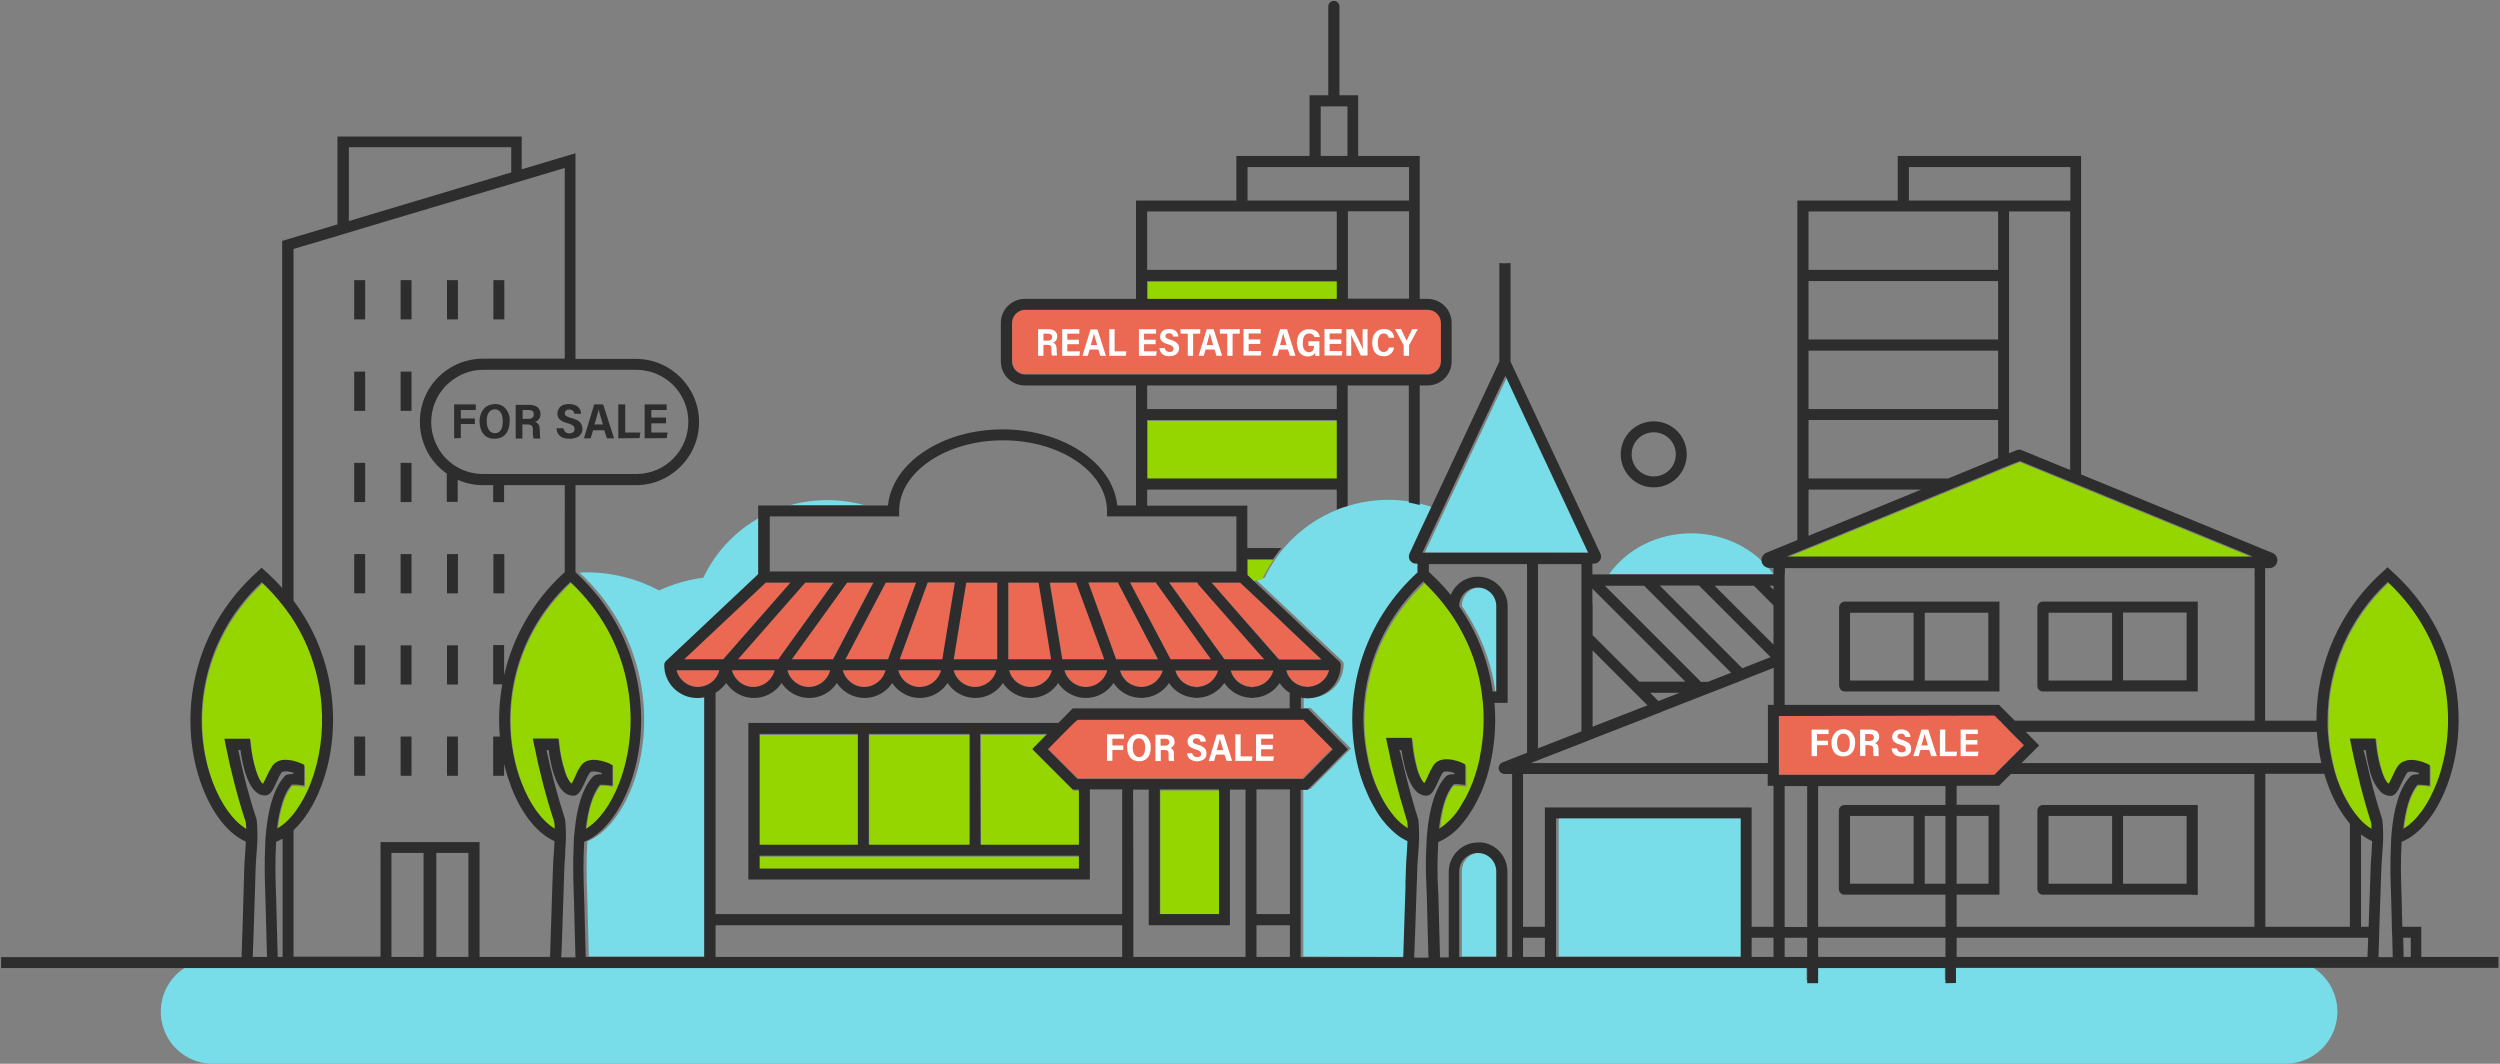 <svg xmlns="http://www.w3.org/2000/svg" xmlns:xlink="http://www.w3.org/1999/xlink" id="Capa_1" x="0px" y="0px" width="1120.8px" height="476.9px" viewBox="0 0 1120.8 476.9" style="enable-background:new 0 0 1120.8 476.9;" xml:space="preserve"><rect x="0" y="0" width="1120.8" height="476.9" fill="#808080" stroke="none"/><g id="illustration" transform="translate(-733.501 -766.499)">	<rect id="Rectangle_1242" x="1190.1" y="910.4" style="fill:#FFFFFF;" width="183.5" height="20.4"></rect>	<rect id="Rectangle_1243" x="1221.4" y="1089.9" style="fill:#FFFFFF;" width="96.5" height="24.5"></rect>	<rect id="Rectangle_1244" x="1536.8" y="1089.9" style="fill:#FFFFFF;" width="93.8" height="19"></rect>	<path id="Union_5" style="fill:#EB6852;" d="M1316.8,1115.4h-100.2l-5-5l-2.5-2.5l-2.5-2.5l-3.3-3.3l6.7-6.8l2.4-2.5l2.5-2.5  l1.5-1.5h101.2l13.1,13.2l-3.3,3.3l-2.5,2.5l-2.4,2.5l-5,5L1316.8,1115.4z M1243,1095.7c-0.5,0.1-0.9,0.2-1.3,0.4  c-1.9,1.1-3,3.2-2.9,5.5c0,1.4,0.3,2.7,1,3.9c0.4,0.8,1.1,1.4,2,1.8c0.4,0.2,0.9,0.3,1.3,0.4c0.3,0.1,0.7,0.1,1,0.1  c1.8,0.1,3.5-0.8,4.4-2.3c0.1-0.1,0.2-0.2,0.2-0.4c0.5-1.1,0.7-2.2,0.7-3.4v-0.1c0.1-1.6-0.4-3.1-1.4-4.4c-0.9-1.1-2.3-1.7-3.8-1.6  C1243.7,1095.6,1243.3,1095.6,1243,1095.7z M1265.7,1104.2c0,0.5,0.1,0.9,0.3,1.3c0.2,0.4,0.4,0.8,0.8,1.2c2,1.5,4.7,1.5,6.7,0  c0.3-0.3,0.6-0.7,0.7-1.2c0.2-0.4,0.2-0.9,0.2-1.3v0c0-0.9-0.3-1.9-1.1-2.5c-0.8-0.6-1.7-1.1-2.7-1.3c-1.7-0.5-2.3-0.7-2.3-1.6  c0-0.8,0.5-1.3,1.6-1.3c0.9-0.1,1.7,0.5,1.8,1.4c0,0,0,0.1,0,0.1h2.4c-0.1-1.9-1.3-3.4-4.2-3.4c-2.2,0-4,1.2-4,3.4  c0,1.2,0.6,2.2,1.7,2.7c0.6,0.3,1.3,0.6,2,0.8c1.5,0.4,2.2,0.9,2.3,1.7c0,0.1,0,0.2,0.1,0.3c0,0.4-0.1,0.8-0.4,1  c-0.4,0.3-0.9,0.5-1.4,0.4c-0.5,0-1-0.1-1.4-0.4c-0.4-0.3-0.7-0.8-0.8-1.3c0,0,0,0,0-0.1L1265.7,1104.2  C1265.6,1104.1,1265.6,1104.1,1265.7,1104.2L1265.7,1104.2z M1296.6,1105.5v2.1h7.7l0.3-2h-5.7v-3.2h5.2v-2h-5.2v-2.7h5.4v-2h-7.7  L1296.6,1105.5z M1287.3,1105.5v2.1h7.4l0.3-2h-5.3v-9.9h-2.4L1287.3,1105.5z M1282.5,1104.8l0,0.1l0.2,0.6l0.7,2.1h2.5l-0.7-2.1  l-0.2-0.7l-1-3.1l-1.9-5.9h-3.1c-0.1,0.3-1,3.1-1.8,5.9c-0.3,0.8-0.5,1.7-0.7,2.5c-0.1,0.5-0.3,0.9-0.4,1.3  c-0.1,0.4-0.3,0.8-0.4,1.2c-0.2,0.5-0.3,0.9-0.3,1h2.4l0.3-1l0.3-1.2l0.2-0.7L1282.5,1104.8z M1255.4,1102.7c1.4,0,1.9,0.4,2,1.5  c0,0.1,0,0.3,0,0.4v0.3c0,0.2,0,0.4,0,0.6c0,0.4,0,0.8,0,1.2c0,0.3,0.1,0.7,0.2,1h2.3c0-0.3-0.1-0.6-0.1-1s0-0.7,0-1.2  c0-0.2,0-0.4,0-0.6v-0.3c0-0.2,0-0.3,0-0.4c0.1-1.1-0.6-2-1.6-2.4c0,0,0,0,0.1,0c1.1-0.4,1.9-1.5,1.8-2.7c0-2.1-1.6-3.2-3.8-3.2  h-4.8v11.8h2.4v-4.9L1255.4,1102.7z M1229.8,1105.5v2.1h2.4v-4.9h4.9v-2h-4.9v-3h5.2v-2h-7.6V1105.5z M1626,1113.8h-95v-26.5h96.6  l2.2,2.2l0,0l1.6,1.6l0.9,0.9l0,0l2.4,2.5l0,0l6.1,6.1l-4.9,4.9l-2.5,2.5l-0.5,0.5l-2,2l-0.5,0.5l-2.5,2.5l-0.4,0.4L1626,1113.8z   M1554.6,1099.5c0,2.8,1.1,5.2,3.6,5.9c0.5,0.2,1.1,0.2,1.6,0.2c0.6,0,1.1-0.1,1.7-0.2c2.5-0.7,3.7-3.1,3.7-5.9  c0.1-2-0.7-3.9-2.3-5.2l0,0c-0.9-0.6-1.9-0.9-2.9-0.9c-1.1,0-2.1,0.3-3,0.9l0,0C1555.4,1095.6,1554.5,1097.5,1554.6,1099.5  L1554.6,1099.5z M1584.3,1105.5c0.6,0.2,1.1,0.2,1.7,0.2c0.6,0,1.2-0.1,1.7-0.2c1.6-0.3,2.7-1.7,2.6-3.4c0-1.7-0.8-2.9-3.8-3.8  c-1.7-0.5-2.3-0.7-2.3-1.6c0-0.8,0.5-1.3,1.6-1.3c0.9-0.1,1.7,0.5,1.8,1.4c0,0,0,0.1,0,0.1h2.4c0-1-0.5-1.9-1.2-2.5l0,0  c-0.9-0.6-1.9-0.9-3-0.9c-1,0-2,0.3-2.8,0.9l0,0c-0.8,0.6-1.2,1.5-1.2,2.5c0,1.7,0.9,2.7,3.7,3.5c1.7,0.5,2.4,0.9,2.4,2  c0,0.8-0.5,1.4-1.8,1.4c-1.1,0.1-2-0.7-2.1-1.8h-2.4C1581.6,1103.7,1582.7,1105.1,1584.3,1105.5L1584.3,1105.5z M1612.5,1094.4  v11.1h7.7l0-0.1l0.3-1.9h-5.7v-3.2h5.2v-2h-5.2v-2.7h5.4v-2h-7.7L1612.5,1094.4z M1603.2,1094.4v11.1h7.4l0-0.1l0.3-1.9h-5.3v-9.9  h-2.4L1603.2,1094.4z M1598.4,1102.7l0.9,2.7l0,0.1h2.5l0-0.1l-3.6-11.1l0,0l-0.2-0.7h-3.1c0,0.1-0.1,0.3-0.2,0.7l0,0  c-0.7,2.4-3.1,10.3-3.4,11.1c0,0,0,0,0,0.1h2.4l0-0.1l0.8-2.7H1598.4z M1571.3,1100.6c1.6,0,2,0.5,2,1.8v0.3  c-0.1,0.9,0,1.8,0.2,2.7c0,0,0,0.1,0,0.1h2.3l0-0.1c-0.1-0.9-0.2-1.8-0.1-2.6v-0.3c0-1.5-0.4-2.4-1.6-2.9c1.2-0.4,1.9-1.5,1.9-2.8  c0-1-0.4-1.9-1.2-2.5l0,0c-0.8-0.5-1.7-0.7-2.6-0.7h-4.8v11.8h2.4v-4.9L1571.3,1100.6z M1545.7,1094.4v11.1h2.4v-4.9h4.9v-2h-4.9  v-3h5.2v-2h-7.6L1545.7,1094.4z M1243,1105.6c-0.1,0-0.2-0.1-0.2-0.1c-0.5-0.4-0.9-0.9-1.1-1.5c-0.3-0.8-0.4-1.6-0.4-2.4  c0-0.8,0.1-1.6,0.4-2.4c0.2-0.6,0.7-1.2,1.3-1.5c0.3-0.1,0.7-0.2,1-0.2c2.1,0,2.9,1.9,2.9,4.1c0,1.8-0.4,3.2-1.4,3.9  c-0.4,0.3-0.9,0.4-1.4,0.4C1243.7,1105.9,1243.3,1105.8,1243,1105.6z M1557.1,1099.5c0-2.3,0.8-4.1,2.8-4.1c2.1,0,2.9,1.9,2.9,4.1  c0,2.5-0.7,4.2-2.8,4.2C1558.1,1103.8,1557.1,1101.9,1557.1,1099.5z M1279,1102.8c0.1-0.4,0.2-0.7,0.3-1.1c0.5-1.6,0.9-3,1.1-4.1h0  c0.2,0.9,0.6,2.3,1.2,4.1c0.1,0.4,0.2,0.7,0.3,1.1H1279z M1253.8,1100.8v-3.1h2.1c1,0,1.8,0.4,1.8,1.5c0,1.3-1,1.6-2.1,1.6  L1253.8,1100.8z M1594.9,1100.7c0.6-2,1.2-3.9,1.4-5.2h0c0.3,1.1,0.8,2.8,1.5,5.2H1594.9z M1569.7,1098.7v-3.1h2.1  c1,0,1.8,0.4,1.8,1.5c0,1.3-1,1.6-2.1,1.6L1569.7,1098.7z M1319.1,1074.3c-1.7-0.1-3.4-0.7-4.8-1.6c-2-1.4-3.5-3.4-4.1-5.8h19.2  c-1.1,4.1-4.7,7.1-9,7.4c-0.2,0-0.4,0.1-0.7,0.1S1319.3,1074.3,1319.1,1074.3z M1294.3,1074.3c-4.3-0.3-7.9-3.3-9-7.4h19.2  c-1.1,4.2-4.7,7.2-9,7.4c-0.2,0-0.4,0.1-0.6,0.1C1294.7,1074.4,1294.5,1074.3,1294.3,1074.3z M1269.4,1074.3  c-4.3-0.3-7.9-3.3-9-7.4h19.2c-1.1,4.2-4.7,7.2-9,7.4c-0.2,0-0.4,0.1-0.6,0.1C1269.9,1074.4,1269.7,1074.3,1269.4,1074.3  L1269.4,1074.3z M1245.2,1074.4c-4.5-0.1-8.4-3.1-9.5-7.5h19.2c-0.9,3.4-3.5,6.1-6.9,7.1c-0.8,0.2-1.5,0.3-2.3,0.4  C1245.4,1074.3,1245.3,1074.4,1245.2,1074.4L1245.2,1074.4z M1210.8,1066.9h19.2c-1.3,5.3-6.7,8.5-12,7.2  C1214.4,1073.2,1211.7,1070.4,1210.8,1066.9L1210.8,1066.9z M1185.9,1066.9h19.2c-1.3,5.3-6.7,8.5-12,7.2  C1189.6,1073.2,1186.8,1070.4,1185.9,1066.9z M1161.1,1066.9h19.2c-1.3,5.3-6.7,8.5-12,7.2  C1164.7,1073.2,1162,1070.4,1161.1,1066.9z M1136.2,1066.9h19.2c-1.3,5.3-6.7,8.5-12,7.2  C1139.9,1073.2,1137.1,1070.4,1136.2,1066.9L1136.2,1066.9z M1111.4,1066.9h19.2c-1.3,5.3-6.7,8.5-12,7.2  C1115,1073.2,1112.3,1070.4,1111.4,1066.9L1111.4,1066.9z M1086.5,1066.9h19.2c-1.3,5.3-6.7,8.5-12,7.2  C1090.2,1073.2,1087.4,1070.4,1086.5,1066.9L1086.5,1066.9z M1061.7,1066.9h19.2c-1.3,5.3-6.7,8.5-12,7.2  C1065.3,1073.2,1062.6,1070.4,1061.7,1066.9L1061.7,1066.9z M1036.8,1066.9h19.2c-0.6,2.4-2.1,4.5-4.1,5.8  c-0.8,0.5-1.6,0.9-2.5,1.1c-1,0.3-2,0.5-3,0.5C1041.9,1074.4,1038,1071.3,1036.8,1066.9z M1316.8,1062h-9.9l-0.2-0.2l-12-13.6  l-2.2-2.5l-2.2-2.5l-13.7-15.6h12.7l0.2,0.1l16.5,15.5l2.6,2.5l2.6,2.5l14.7,13.9L1316.8,1062z M1282.5,1062L1282.5,1062l-0.2-0.2  l-9.8-13.6l-1.8-2.5l-1.8-2.5l-11.2-15.6h12.7c0.1,0.4,0.3,0.7,0.5,1l12.9,14.7l2.2,2.5l2.2,2.5l12,13.6l0.2,0.2H1282.5z   M1258.2,1062l-0.1-0.2l-7.2-13.6l-1.3-2.5l-1.3-2.5l-0.5-0.9l-2.5-4.7l-2.5-4.7l-2.8-5.4h11.7c0.1,0.3,0.2,0.5,0.4,0.8l10.7,14.9  l1.8,2.5l1.8,2.5l9.8,13.6l0.2,0.2L1258.2,1062z M1247.9,1062h-14l-0.1-0.2l-12.5-34.2h13.4c0,0.2,0.1,0.3,0.1,0.5l8.1,15.5  l2.4,4.6l2.5,4.8l4.7,8.9l0.1,0.2L1247.9,1062z M1209.8,1062l0-0.2l-5.5-34.2h11.9c0,0.1,0,0.1,0,0.2l12.5,34l0.1,0.2H1209.8z   M1185.6,1062v-34.4h13.6l0.2,1.1l5.4,33.1l0,0.2L1185.6,1062z M1161.1,1062l0-0.2l3-18.4l2.6-15.8h13.9v34.4L1161.1,1062z   M1136.9,1062l0.1-0.2l12.5-34.2h12.2l-0.6,3.6l-5,30.7l0,0.2H1136.9z M1112.6,1062l0.1-0.2l18-34.2h13.6l-12.5,34.2l-0.1,0.2  H1112.6z M1088.5,1062l0.1-0.2l24.6-34.2h11.8l-18,34.2l-0.1,0.2H1088.5z M1064.3,1062l0.2-0.2l30-34.2h12.7l-24.6,34.2l-0.1,0.2  H1064.3z M1049.5,1062h-9.2l36.6-34.4h11.1l-30,34.2l-0.2,0.2H1049.5z M1370.2,934.2h-177c-3.2,0-5.9-2.6-5.9-5.9v-17.2  c0-3.2,2.6-5.9,5.9-5.9h180.5c3.2,0,5.9,2.6,5.9,5.9v17.2c0,3.2-2.6,5.9-5.9,5.9L1370.2,934.2z M1348.7,920.1  c0,3.4,1.4,6.1,5.1,6.1c2.4,0.2,4.4-1.6,4.7-3.9h-2.4c-0.1,1.2-1.1,2-2.3,2c-2,0-2.6-1.9-2.6-4.2c0-2.1,0.7-4.1,2.6-4.1  c1.6,0,2,1,2.3,1.9h2.4c-0.1-1.8-1.3-3.9-4.5-3.9C1350.4,914,1348.7,916.7,1348.7,920.1z M1315.1,918.6c-0.1,0.5-0.2,1-0.2,1.6  c0,0.3,0,0.6,0.1,0.9c0.1,0.9,0.3,1.7,0.6,2.5c0.7,1.7,2.3,2.7,4.1,2.7c1.5,0,2.7-0.4,3.3-1.6c0,0.5,0.1,0.9,0.2,1.4h1.8v-6.6h-4.9  v2.1h2.5v0c0,0.7-0.1,1.4-0.5,2c-0.4,0.5-1.1,0.8-1.8,0.8c-0.7,0-1.3-0.3-1.8-0.8c-0.6-0.7-0.9-1.6-0.9-2.5c0-0.3,0-0.6,0-0.9  c0-0.5,0-1.1,0.1-1.6c0.3-1.5,1.1-2.6,2.7-2.6c1.1-0.1,2.1,0.6,2.4,1.6h2.4c-0.3-2-1.8-3.5-4.6-3.5  C1317.7,913.9,1315.4,915.9,1315.1,918.6z M1253.5,923.5c0.5,1.7,2,2.7,4.2,2.7c2.6,0,3.9-1.2,4.3-2.7c0.1-0.3,0.1-0.6,0.1-0.9  c0-0.5-0.1-1.1-0.3-1.5c-0.5-0.9-1.5-1.7-3.5-2.3c-0.3-0.1-0.5-0.1-0.7-0.2c-1.1-0.4-1.6-0.7-1.6-1.4c0-0.8,0.5-1.3,1.6-1.3  c0.9-0.1,1.7,0.5,1.8,1.4c0,0,0,0.1,0,0.1h2.4c-0.1-1.9-1.3-3.4-4.2-3.4c-2.2,0-4,1.2-4,3.4c0,0.4,0.1,0.8,0.2,1.2  c0.4,1,1.4,1.7,3.5,2.3c0.2,0.1,0.4,0.1,0.5,0.2c1.3,0.4,1.8,0.9,1.8,1.8c0,0.2,0,0.4-0.1,0.6c-0.2,0.5-0.7,0.8-1.7,0.8  c-0.7,0-1.3-0.3-1.7-0.8c-0.2-0.3-0.4-0.6-0.4-1h-2.4C1253.3,922.8,1253.4,923.2,1253.5,923.5L1253.5,923.5z M1362.7,921.1  c0.1,0.1,0.1,0.2,0.1,0.4v4.5h2.4v-4.5c0-0.1,0-0.3,0.1-0.4l3.8-7h-2.5c-0.4,0.9-0.9,1.9-1.4,2.9c-0.4,0.8-0.7,1.5-1.1,2.2  c-0.5-1.1-1.6-3.4-2.5-5.2h-2.7L1362.7,921.1z M1339.2,916.6c0.2,0.5,0.6,1.4,4.4,9.3h3v-11.8h-2.2v3.7c0,1.9,0,3.9,0.1,5.3h0  c-0.2-0.6-0.7-1.7-4.3-9h-3.1V926h2.2v-3.7C1339.3,920.2,1339.3,918.2,1339.2,916.6L1339.2,916.6z M1327.3,918.5v7.4h7.7l0.3-2  h-5.7v-3.2h5.2v-2h-5.2v-2.7h5.4v-2h-7.7V918.5z M1310.9,923.2l0.1,0.3l0.8,2.5h2.5l-0.8-2.5l-0.8-2.5l-0.8-2.5l-1.4-4.4h-3.1  c-0.1,0.2-0.7,2.2-1.3,4.4c-0.2,0.8-0.5,1.6-0.7,2.5c-0.3,0.9-0.5,1.7-0.8,2.5c-0.4,1.4-0.7,2.4-0.8,2.5h2.4l0.7-2.5l0.1-0.3  H1310.9z M1291,918.5v7.4h7.7l0.3-2h-5.7v-3.2h5.2v-2h-5.2v-2.7h5.4v-2h-7.7L1291,918.5z M1280.5,916.1h3.2v9.9h2.4v-9.9h3.2v-2  h-8.9V916.1z M1278,923.2l0.1,0.3l0.8,2.5h2.5l-0.8-2.5l-0.8-2.5l-0.8-2.5l-1.4-4.4h-3.1c-0.1,0.2-0.7,2.2-1.3,4.4  c-0.2,0.8-0.5,1.6-0.8,2.5c-0.3,0.9-0.5,1.7-0.8,2.5c-0.4,1.4-0.7,2.4-0.8,2.5h2.4l0.7-2.5l0.1-0.3H1278z M1262.8,916.1h3.2v9.9  h2.4v-9.9h3.2v-2h-8.9L1262.8,916.1z M1244.1,918.6v7.4h7.7l0.3-2h-5.7v-3.2h5.2v-2h-5.2v-2.7h5.4v-2h-7.7V918.6z M1230.8,926h7.4  l0.3-2h-5.3v-9.9h-2.4V926z M1225.9,923.2l0.9,2.8h2.5l-3.8-11.8h-3.1c-0.2,0.5-3.5,11.4-3.6,11.8h2.4l0.8-2.8L1225.9,923.2z   M1209.7,926h7.7l0.3-2h-5.7v-3.2h5.2v-2h-5.2v-2.7h5.4v-2h-7.7V926z M1202.9,921.1c1.6,0,2,0.5,2,1.8v0.3c-0.1,0.9,0,1.8,0.2,2.7  h2.3c-0.1-0.9-0.2-1.8-0.2-2.7V923c0-1.5-0.4-2.4-1.6-2.9c1.2-0.4,1.9-1.5,1.9-2.8c0-2.1-1.6-3.2-3.8-3.2h-4.8V926h2.4v-4.9  L1202.9,921.1z M1307.4,921.2c0-0.1,0-0.1,0-0.2c0.3-0.9,0.5-1.7,0.7-2.5c0.3-1,0.5-1.9,0.7-2.6h0c0.2,0.6,0.4,1.5,0.7,2.6  c0.2,0.7,0.5,1.5,0.7,2.5c0,0.1,0,0.1,0.1,0.2H1307.4z M1274.5,921.2c0-0.1,0-0.1,0-0.2c0.3-0.9,0.5-1.7,0.7-2.5  c0.3-1,0.5-1.9,0.7-2.6h0c0.2,0.6,0.4,1.5,0.7,2.6c0.2,0.7,0.5,1.5,0.7,2.5c0,0.1,0,0.1,0.1,0.2H1274.5z M1222.5,921.2  c0.6-2,1.2-3.9,1.4-5.2h0c0.3,1.1,0.8,2.8,1.5,5.2H1222.5z M1201.3,919.2v-3.1h2.1c1,0,1.8,0.4,1.8,1.5c0,1.3-1,1.6-2.1,1.6  L1201.3,919.2z"></path>	<path id="Union_3" style="fill:#78DDE9;" d="M1477.4,1195.3h-45.1v-62.1h82.8v62.1H1477.4z M1388.9,1195.3V1157  c0-4.6,3.7-8.3,8.3-8.3s8.3,3.7,8.3,8.3v38.3H1388.9z M1317.8,1195.3v-75h3.1l9.9-9.9l2.5-2.5l2.5-2.5l3.3-3.3l-18-18.2h-3.1v-5  c0.7,0.1,1.3,0.2,2,0.3c0.3,0,0.6,0.1,1,0.1c0.4,0,0.8,0,1.2-0.1c3.8-0.3,7.3-2.1,9.9-4.9c0.8-0.9,1.5-1.9,2-2.9  c1.2-2.2,1.8-4.6,1.8-7c0-0.7-0.3-1.3-0.8-1.8l-1-0.9l-14.5-13.6l-2.6-2.5l-2.6-2.5l-17.9-16.8c1.3-0.2,2.6-0.5,3.9-0.7  c1.5-3,3.2-6,5.1-8.7c0.6-0.8,1.2-1.7,1.8-2.5c0.7-0.8,1.3-1.7,2-2.5c6.7-7.7,15.2-13.7,24.8-17.3c1.6-0.6,3.3-1.1,4.9-1.6  c5.5-1.6,11.2-2.4,17-2.4c3.5,0,7,0.3,10.4,0.9c1.7,0.3,3.3,0.6,4.9,1.1c1.7,0.4,3.3,0.9,5,1.5l-5,10.6l-4.6,9.9  c-0.5,1-0.4,2.1,0.2,3c0.6,0.9,1.6,1.5,2.7,1.5h0.7v3.9c-1.4,1.2-2.7,2.5-3.9,3.8c-20.3,20.7-29.1,50.1-23.8,78.6  c0.2,0.8,0.3,1.7,0.5,2.5c0.2,0.8,0.4,1.7,0.6,2.5c0.7,2.9,1.6,5.7,2.7,8.5c0.6,1.7,1.4,3.3,2.1,4.9c0.8,1.7,1.7,3.4,2.6,4.9  c2.4,4.2,5.4,7.9,9,11.1c1.5,1.3,3.2,2.4,4.9,3.3c0.3,0.1,0.6,0.3,0.8,0.4c-0.1,1.8-0.2,3.6-0.3,5.4c-0.2,2.3-0.3,4.6-0.4,6.8  l-0.1,3.6l-0.1,2.5l0,1.3c0,0.4,0,0.8,0,1.2c-0.3,9.3-0.8,25.3-1,31.2L1317.8,1195.3z M997.5,1195.3l-0.3-10.8  c-0.1-5.2-0.3-10.5-0.4-15.7l-0.1-2.7c-0.2-5.7-0.4-14,0.1-22.4c7.9-3.2,15.3-12.1,20.2-24.8c10.4-27.3,7-67.3-23.7-95.7  c0.9,0,1.8-0.1,2.7-0.1c11.5-0.1,22.8,2.7,33,8.1c6.3-2.9,12.9-4.8,19.8-5.7c5.6-11.7,14.7-21.3,26.1-27.4v25.5l-41.3,38.9  c-0.5,0.5-0.8,1.1-0.8,1.8c-0.1,8.2,6.5,14.8,14.6,14.9c1.1,0,2.2-0.1,3.2-0.3v116.4H997.5z M1403.9,1076.4  c-1.9-13.7-7.1-26.8-15-38.2v-0.1c0-4.6,3.7-8.3,8.3-8.3s8.3,3.7,8.3,8.3v38.3H1403.9z M1454.9,1023.9c7.8-11,21.4-18.3,36.8-18.3  s29,7.3,36.8,18.3H1454.9z M1424.1,1014.2h-51.8l8.5-18.2l26.9-57.4l1.7-3.6l4,8.6l33.1,70.7L1424.1,1014.2z M1088,992.9  c10.7-2.9,22-2.9,32.8,0H1088z"></path>	<path id="Union_2" style="fill:#95D600;" d="M1253.7,1176.8v-55.9h26.5v55.9H1253.7z M1203.7,1156.4h-129.5v-5.8h143.2v5.8H1203.7z   M1203.7,1145.7h-30.4V1096h30.1l-6.7,6.8l3.3,3.3l2.5,2.5l2.5,2.5l9.9,9.9h2.7v24.7L1203.7,1145.7z M1123.2,1145.7V1096h45.2v49.7  H1123.2z M1074.2,1145.7V1096h44.1v49.7H1074.2z M1385.2,1118.8c1,0,2,0,3,0.1l2.7,0.3v-9.2l-1.4-0.7c-0.7-0.3-1.4-0.6-2.1-0.8  c-2.3-0.7-5.9-1.4-8.6,0c-0.8,0.4-1.5,1-2,1.7c-0.2,0.2-0.3,0.5-0.5,0.8c-0.8,1.3-1.4,2.6-2,3.9c-0.1,0.2-0.2,0.3-0.2,0.5  c-0.4,0.9-1,2.2-1.5,3c-0.3-0.2-0.6-0.5-0.8-0.8c-1.1-1.7-1.9-3.5-2.5-5.5c-0.1-0.4-0.2-0.7-0.3-1.1c-0.2-0.8-0.4-1.6-0.6-2.5  c-0.2-0.8-0.4-1.6-0.5-2.5c-0.4-1.8-0.6-3.8-0.8-5.7l-0.2-2.2h-1.3l-10.2,0l0.6,3c0.4,1.7,0.7,3.4,1.1,5c0.2,0.8,0.4,1.7,0.5,2.5  c0.2,0.8,0.4,1.7,0.6,2.5c1.2,5.2,2.4,9.7,3.4,13.4c1.1,4,2,7,2.6,8.9c0.3,1.1,0.6,1.8,0.7,2.2c0.1,1,0.2,2,0.2,3  c-0.3-0.2-0.6-0.4-0.9-0.6c-1.8-1.3-3.5-2.8-4.9-4.4c-1.2-1.3-2.2-2.7-3.2-4.2c-1.1-1.6-2-3.2-2.9-4.9c-1.1-2.1-2.1-4.4-3-6.6  c-0.8-2.2-1.6-4.4-2.2-6.8c-0.2-0.8-0.4-1.6-0.6-2.5c-0.2-0.8-0.4-1.6-0.5-2.5c-5.1-25.4,1.8-51.7,18.7-71.2  c1.2-1.4,2.5-2.9,3.9-4.3c0.3-0.3,0.7-0.7,1-1c0.5-0.5,1-0.9,1.4-1.4l0.2-0.2c0.8,0.7,1.5,1.5,2.2,2.2c3.2,3.2,6.1,6.6,8.8,10.3  c0.9,1.2,1.7,2.4,2.5,3.6c0.9,1.3,1.7,2.7,2.5,4.1c5.1,9,8.5,18.8,10.1,29c0.1,0.8,0.2,1.6,0.3,2.5c0.1,0.8,0.2,1.6,0.3,2.5  c0.7,8.1,0.3,16.2-1.3,24.1c-0.2,0.8-0.3,1.7-0.5,2.5c-0.2,0.8-0.4,1.7-0.6,2.5c-0.6,2.3-1.4,4.6-2.2,6.8c-0.9,2.3-1.8,4.4-3,6.6  c-0.8,1.5-1.6,2.8-2.4,4.1c-2.4,4.1-5.8,7.5-9.7,10.1C1379.8,1130.6,1381.6,1123.1,1385.2,1118.8z M1817.5,1118.8c1,0,2,0,3,0.1  l2.7,0.3v-9.2l-1.4-0.7c-1.1-0.5-2.3-0.9-3.4-1.2c-1.4-0.4-2.8-0.5-4.3-0.4c-1,0.1-2,0.3-2.9,0.8c-0.8,0.4-1.5,1-2.1,1.7  c-0.3,0.4-0.6,0.8-0.8,1.2c-0.4,0.8-0.9,1.6-1.3,2.5c-0.2,0.5-0.5,1-0.7,1.5c-0.1,0.2-0.2,0.4-0.3,0.6c-0.4,0.8-0.8,1.8-1.2,2.4  c-0.5-0.4-1-0.9-1.3-1.5c-0.5-0.9-1-1.9-1.4-2.9c-0.3-0.8-0.6-1.6-0.8-2.5c-0.2-0.8-0.5-1.6-0.7-2.5c-0.7-2.8-1.2-5.7-1.5-8.7  l-0.2-2.2v0h0l-11.5,0l0.6,3c0.6,2.8,1.1,5.4,1.7,7.9c0.2,0.8,0.4,1.7,0.6,2.5c0.2,0.8,0.4,1.7,0.6,2.5c0.4,1.7,0.8,3.4,1.2,5  c2.4,9.4,4.4,15.3,4.8,16.6c0.1,1,0.2,2,0.2,3c-1.9-1.1-3.5-2.5-5-4.1c-1.9-2-3.5-4.2-4.9-6.5c-2-3.2-3.7-6.6-5-10.2  c-0.5-1.2-0.9-2.5-1.3-3.8c-0.3-0.8-0.5-1.6-0.7-2.5c-0.2-0.8-0.4-1.6-0.6-2.5c-1.1-4.6-1.8-9.3-2.1-14c-0.1-0.8-0.1-1.6-0.1-2.5  c0-0.8,0-1.6,0-2.5c-0.1-23.6,9.7-46.1,27-62.2c28.6,26.8,31.7,64.3,22,89.9c-3.8,10-9.3,17.4-15.1,20.8  C1812,1130.6,1813.9,1123.1,1817.5,1118.8L1817.5,1118.8z M1002.7,1118.8c1,0,2,0,3,0.1l2.7,0.3v-9.2l-1.4-0.7  c-0.9-0.4-9.1-3.9-12.7,0.9c-0.9,1.3-1.7,2.7-2.3,4.2c-0.1,0.3-0.3,0.6-0.4,0.9c-0.4,0.9-1,2.2-1.5,3c-0.2-0.1-0.4-0.3-0.6-0.5  c-1.1-1.5-2-3.2-2.5-5.1c-1.3-4-2.2-8.2-2.6-12.4l-0.2-2.2l-11.5,0l0.6,3c2.3,11.6,5.3,23.1,9,34.4c0.1,1,0.2,2,0.2,3  c-5.7-3.5-11.2-10.9-15-20.8c-9.5-24.8-6.8-60.8,19.5-87.4c0.8-0.8,1.6-1.6,2.5-2.4l0,0c0.8,0.8,1.7,1.6,2.5,2.4  c26.3,26.6,29,62.6,19.5,87.5c-3.8,10-9.3,17.4-15.1,20.8C997.2,1130.5,999.1,1123.1,1002.7,1118.8L1002.7,1118.8z M860.4,1126.8  c0.6-2,1.4-3.9,2.5-5.7c0.5-0.8,1-1.5,1.6-2.2c0.2,0,0.6,0,0.9,0c0.6,0,1.4,0,2.1,0.1l2.7,0.3v-9.2l-1.4-0.7  c-1.1-0.5-2.2-0.8-3.3-1.1c-0.8-0.2-1.6-0.3-2.5-0.4c-0.8-0.1-1.6-0.1-2.5,0c-1.8,0.2-3.4,1.1-4.5,2.5c-1.1,1.6-2,3.4-2.8,5.2  c-0.4,0.9-1,2.2-1.5,3c-2.1-1.3-4.7-9.4-5.6-18l-0.2-2.2l-11.5,0l0.6,3c2.3,11.6,5.3,23.1,9,34.4c0.1,1,0.2,2,0.2,3  c-5.7-3.5-11.2-10.9-15-20.8c-9.8-25.6-6.6-63,22-89.9c3.3,3.1,6.4,6.5,9.3,10.1c0.9,1.1,1.7,2.2,2.5,3.3c0.9,1.2,1.7,2.5,2.5,3.7  c15.1,24.2,15.6,52.2,7.8,72.7c-1.9,5.1-4.5,9.8-7.8,14.1c-0.8,1-1.6,1.9-2.5,2.8c-0.8,0.8-1.6,1.5-2.5,2.2  c-0.7,0.6-1.5,1.1-2.4,1.6C858.4,1134.6,859.2,1130.6,860.4,1126.8z M1292.9,1024.6v-7h11.5c-2,2.8-3.7,5.7-5.1,8.7  c-1.3,0.2-2.6,0.4-3.9,0.7L1292.9,1024.6z M1666.7,1016.5h-132.2l5-2l4.6-1.9l0.3-0.1l63.6-26.1l12-4.9l9.4-3.9l4.9-2l4.7-1.9  l22.7,9.3l4.9,2l76.8,31.5H1666.7z M1248,981.4v-26.2h85v26.2H1248z M1248,900.9v-8h85v8L1248,900.9z"></path>	<path id="Path_645" style="fill:#78DDE9;" d="M1625.6,1199.1h-15.3v6.8h-4.9v-6.8h-57.1v6.8h-4.9v-6.8H818.6  c-11.6,5.7-16.3,19.7-10.6,31.3c3.9,8,12.1,13,21,13h929c12.9,0,23.4-10.4,23.4-23.3c0-8.9-5-17-13-21H1625.6z"></path>	<path id="Union_1" style="fill:#2D2D2E;" d="M1605.7,1207.3v-6.8h-57.1v6.8h-4.9v-6.8H734v-4.9h107.8c0.2-6.2,0.8-23.4,1-32.5  l0.2-7.2c0.1-2.2,0.2-4.5,0.4-6.7c0.1-1.8,0.3-3.6,0.3-5.4c-7.7-3.4-14.8-12.2-19.5-24.5c-10.6-27.7-6.9-68.3,25-96.8l1.6-1.5  l1.6,1.5c2.7,2.4,5.2,4.9,7.6,7.6V874.5l24.8-7.4v-39.4h82.6v14.7l24.1-7.2v92.2h27.1c15.6,0,28.3,12.7,28.3,28.3  s-12.7,28.3-28.3,28.3h-27.1v39c0.1,0.1,0.3,0.2,0.4,0.4c30.7,28.4,34.2,68.4,23.7,95.7c-4.9,12.7-12.2,21.6-20.2,24.8  c-0.5,8.4-0.3,16.7-0.1,22.4l0.1,2.7c0.1,5.2,0.3,10.5,0.4,15.7l0.3,10.8h53.1v-116.4c-8,1.7-15.8-3.3-17.6-11.3  c-0.2-1.1-0.3-2.2-0.3-3.2c0-0.7,0.3-1.3,0.8-1.8l41.3-38.9v-30.8h58.2c1.9-19,24.2-34.1,51.4-34.1s49.5,15.1,51.4,34.1h8.4v-53.8  h-49.8c-6,0-10.8-4.8-10.8-10.8v-17.2c0-6,4.8-10.8,10.8-10.8h49.8v-44.1h45v-20h32.8v-27.2h8.4v-39.8c0-1.4,1.1-2.5,2.5-2.5  c1.4,0,2.5,1.1,2.5,2.5c0,0,0,0,0,0v39.8h8.4v27.2h27.6v64.1h3.5c6,0,10.8,4.8,10.8,10.8v17.2c0,6-4.8,10.8-10.8,10.8h-3.5v53.6  c-1.6-0.4-3.3-0.8-4.9-1.1v-52.5h-27.4v54c-1.7,0.5-3.3,1-4.9,1.6v-8.9h-85v7.2h44.9v19h15.3c-0.7,0.8-1.4,1.6-2,2.5  c-0.6,0.8-1.2,1.6-1.8,2.5h-11.5v7l2.5,2.4l17.9,16.8l2.6,2.5l2.6,2.5l14.5,13.6l1,0.9c0.5,0.5,0.8,1.1,0.8,1.8  c0,7.7-6,14.2-13.7,14.8c-0.4,0-0.8,0.1-1.2,0.1c-0.3,0-0.7,0-1-0.1c-0.7,0-1.4-0.1-2-0.3v5h3.1l18,18.2l-3.3,3.3l-2.5,2.5  l-2.4,2.5l-9.9,9.9h-3.1v75h46c0.2-5.9,0.7-21.9,1-31.2c0-0.4,0-0.8,0-1.2l0-1.3l0.1-2.5l0.1-3.6c0.1-2.2,0.2-4.5,0.4-6.8  c0.1-1.8,0.2-3.6,0.3-5.4c-0.3-0.1-0.6-0.3-0.8-0.4c-1.8-0.9-3.4-2-4.9-3.3c-3.6-3.1-6.7-6.9-9-11.1c-0.9-1.6-1.8-3.2-2.6-4.9  c-0.7-1.6-1.4-3.2-2.1-4.9c-1.1-2.8-2-5.6-2.7-8.5c-0.2-0.8-0.4-1.6-0.6-2.5c-0.2-0.8-0.3-1.6-0.5-2.5  c-5.4-28.5,3.5-57.8,23.8-78.6c1.3-1.3,2.6-2.6,3.9-3.8v-3.9h-0.7c-1.1,0-2.1-0.6-2.7-1.5c-0.6-0.9-0.6-2-0.2-3l4.6-9.9l5-10.6  l30.7-65.6v-44.2c1.2,0.2,2.3,0.2,3.5,0.1c0.8,0,1.5-0.1,1.5-0.1v44.2l40.3,86.1c0.5,1,0.4,2.1-0.2,3c-0.6,0.9-1.6,1.5-2.7,1.5  h-0.7v4.8h81.2v-2.9h-1.9c-1.9,0-3.5-1.5-3.5-3.5c0-1.4,0.9-2.7,2.2-3.3l13.9-5.7V856.4h45v-20h82.2v142.8l85.8,35.2  c1.8,0.7,2.7,2.8,1.9,4.6c-0.5,1.3-1.8,2.2-3.3,2.2h-1.9v68.4h23c-0.1-25.8,10.9-50.3,30.3-67.3l1.6-1.5l1.6,1.5  c31.9,28.5,35.5,69.2,24.9,96.8c-4.9,12.7-12.2,21.6-20.2,24.8c-0.5,8.4-0.3,16.7-0.1,22.4l0.1,2.7c0.1,4.3,0.2,8.7,0.3,13h8.5  v13.5h34.6v4.9h-243.2v6.8L1605.7,1207.3z M1811.1,1195.5h3.2v-8.6h-3.4L1811.1,1195.5z M1794.6,1108.6c0.2,0.8,0.4,1.7,0.6,2.5  c0.2,0.8,0.4,1.7,0.6,2.5c2.1,8.6,4,14.9,5,18c0.4,1.4,0.7,2.2,0.7,2.2l0.1,0.5c0.2,1.9,0.3,3.9,0.3,5.8c0,0.8,0,1.7,0,2.5  c0,0.8-0.1,1.7-0.1,2.5c-0.1,1.5-0.2,2.9-0.3,4.4c-0.2,2.2-0.3,4.4-0.4,6.6l-0.3,8.6l-0.6,17.4l-0.1,4c0,0.3,0,0.6,0,0.9  c-0.1,3.8-0.2,6.6-0.3,8.6h6.4l-0.2-8.6l-0.1-2.1c0-0.9-0.1-1.9-0.1-2.8l0-1.4c-0.1-3.8-0.2-7.6-0.3-11.4l-0.1-2.7  c-0.2-5.7-0.4-13.4,0-21.3c0-0.8,0.1-1.7,0.1-2.5s0.1-1.7,0.2-2.5c0-0.1,0-0.3,0-0.4c0.9-10,3.2-19.7,8.3-25.2  c0.4-0.4,1-1.1,3.9-1.1v-0.6c0,0-0.1,0-0.1,0c-2.1-0.7-4.5-0.9-5.2,0c-0.2,0.2-0.3,0.5-0.5,0.8c-0.6,1-1.2,2.3-1.8,3.5  c-1.6,3.4-2.6,5.7-4.8,6c-0.1,0-0.2,0-0.2,0c-0.8,0-1.5-0.1-2.2-0.4c-0.9-0.3-1.8-0.9-2.5-1.6c-1.9-2.2-3.4-4.8-4.2-7.6  c-0.3-0.8-0.5-1.6-0.7-2.5s-0.4-1.7-0.6-2.5c-0.5-2.2-0.8-4.3-1-5.9h-1C1793.7,1104.7,1794.2,1106.7,1794.6,1108.6L1794.6,1108.6z   M1610.7,1195.5h184.2c0.1-2,0.2-5,0.3-8.6h-184.5V1195.5z M1548.6,1195.5h57.1v-8.6h-57.1V1195.5z M1533.6,1195.5h10.1v-8.6h-10.1  L1533.6,1195.5z M1518.8,1195.5h9.8v-8.6h-9.8L1518.8,1195.5z M1431.1,1182v13.5h82.8v-62.1h-82.8L1431.1,1182z M1416.3,1195.5h9.8  v-8.6h-9.8V1195.5z M1403.1,1146c3.8,2.4,6.2,6.6,6.2,11.2v38.3h2.1v-82h-3.3c-1.4,0-2.5-1-2.7-2.3c0-0.2,0-0.4,0-0.6  c0.1-1.1,0.8-2.1,1.9-2.4l0.1,0l6.3-2.5l4.4-1.7v-84.6h-44v3.5c3.5,3.2,6.8,6.6,9.8,10.3c2.8-6.8,10.5-10,17.3-7.1  c4.9,2.1,8.2,6.9,8.2,12.2v43.3h-5.9c0.7,8.1,0.3,16.2-1.2,24.1c-0.2,0.8-0.3,1.7-0.5,2.5c-0.2,0.8-0.4,1.7-0.6,2.5  c-0.7,2.9-1.6,5.8-2.7,8.6c-0.6,1.7-1.3,3.3-2.1,4.8c-0.8,1.7-1.7,3.4-2.6,4.9c-0.1,0.2-0.2,0.4-0.4,0.6c-1.4,2.4-3.1,4.7-4.9,6.8  c-2.8,3.3-6.3,5.9-10.2,7.6c-0.3,5.4-0.4,10.8-0.3,15.5c0,0.8,0,1.7,0.1,2.5c0,0.9,0,1.7,0.1,2.5c0,0.7,0,1.3,0.1,2l0.1,2.7  c0.1,5.2,0.3,10.5,0.4,15.7l0.3,10.8h3.9v-38.3c0-7.3,5.9-13.2,13.1-13.2C1398.5,1144,1400.9,1144.7,1403.1,1146L1403.1,1146z   M1387.7,1157.2v38.3h16.6v-38.3c0-4.6-3.7-8.3-8.3-8.3C1391.5,1148.9,1387.7,1152.6,1387.7,1157.2  C1387.7,1157.2,1387.7,1157.2,1387.7,1157.2z M1361.7,1105.6c0.2,0.8,0.4,1.7,0.6,2.5c0.2,0.8,0.4,1.7,0.6,2.5  c2.9,12,5.5,20.2,6.2,22.5c0.1,0.4,0.2,0.7,0.2,0.7l0.1,0.5c0.2,1.9,0.3,3.9,0.3,5.8c0,0.8,0,1.7,0,2.5c0,0.8-0.1,1.7-0.1,2.5  c-0.1,1.5-0.2,2.9-0.3,4.4c-0.1,1-0.1,1.9-0.2,2.9c-0.1,1.2-0.2,2.5-0.2,3.7l-0.1,3.5l-0.1,2.5l-0.1,2.5l-0.7,20.9  c-0.2,4.7-0.3,8-0.4,10.3h6.4l-0.3-10.7c-0.1-5.2-0.3-10.4-0.4-15.7l-0.1-2.7c0-0.7,0-1.4-0.1-2.1c0-0.8,0-1.6-0.1-2.5  c0-0.8,0-1.6-0.1-2.5c-0.1-4.4-0.1-9.3,0.2-14.3c0-0.8,0.1-1.7,0.1-2.5c0.1-0.8,0.1-1.7,0.2-2.5c0.1-1.6,0.3-3.2,0.5-4.7  c1.2-8.4,3.5-16.2,7.8-20.9c0.4-0.4,1-1.1,3.9-1.1v-0.6c-2.1-0.7-4.6-1-5.2-0.1c-0.9,1.4-1.6,2.8-2.2,4.3c-1.4,3.1-2.5,5.3-4.3,5.9  c-0.2,0.1-0.5,0.1-0.7,0.1c-0.6,0-1.2,0-1.7-0.2c-0.9-0.3-1.8-0.7-2.5-1.3c-2.6-2.2-4.4-6.6-5.5-10.9c-0.2-0.8-0.4-1.7-0.6-2.5  c-0.2-0.8-0.3-1.7-0.5-2.5c-0.2-1.1-0.3-2.1-0.5-3h-1C1361.3,1103.6,1361.5,1104.6,1361.7,1105.6L1361.7,1105.6z M1296.8,1195.5h15  v-14.2h-15L1296.8,1195.5z M1241.6,1159.4v36.1h50.3v-75h-7v60.8h-36.4v-60.8h-7L1241.6,1159.4z M1054.3,1195.5h182.3v-14.2h-182.3  V1195.5z M986.8,1133.7L986.8,1133.7l0.1,0.6c0.2,1.9,0.3,3.9,0.3,5.8c0,0.8,0,1.7,0,2.5c0,0.8-0.1,1.7-0.1,2.5  c-0.1,1.3-0.2,2.5-0.2,3.8c0,0.2,0,0.4,0,0.6c-0.2,2.2-0.3,4.4-0.4,6.6l-1,30.1c-0.1,4.3-0.2,7.3-0.4,9.5h6.4l-0.3-10.7  c-0.1-5.2-0.3-10.4-0.4-15.7l-0.1-2.7c-0.2-5.7-0.4-13.5,0-21.3c0-0.8,0.1-1.7,0.1-2.5s0.1-1.7,0.2-2.5c0.2-2,0.4-4.1,0.7-6.1  c1.2-7.9,3.5-15.1,7.6-19.5c0.4-0.4,1-1.1,3.9-1.1v-0.6c-2.1-0.7-4.6-1-5.3-0.1c-0.9,1.4-1.6,2.8-2.2,4.3c-1.4,3-2.4,5.1-4,5.8  c-0.3,0.1-0.6,0.2-1,0.2c-0.5,0-1,0-1.5-0.1c-0.9-0.2-1.7-0.6-2.5-1.2c-4.6-3.6-6.5-13.5-7.2-19.1h-1  C980.7,1113.1,983.5,1123.5,986.8,1133.7L986.8,1133.7z M904.7,1144h43.8v51.5h31.6c0.2-5.9,0.7-21.7,1-31l0.3-8.8  c0.1-2.2,0.2-4.5,0.4-6.7c0.1-1.8,0.2-3.6,0.3-5.4c-7.7-3.4-14.8-12.2-19.5-24.5c-1.2-3.3-2.3-6.7-3.1-10.1v5.3h-4.9v-17.6h3  c-0.7-7.8-0.3-15.7,1.1-23.4h-4.1v-17.6h4.9v13.5c4-17.4,13.2-33.3,26.3-45.4c0.3-0.3,0.6-0.6,0.9-0.8V984h-27.2v7.6h-4.9V984h-4.6  c-3.9,0-7.7-0.8-11.3-2.4v9.9h-4.9v-12.7c-12.8-8.9-15.9-26.6-7-39.4c5.3-7.6,14-12.1,23.2-12.1h36.7v-85.5l-89.8,26.8l-11.9,3.6  l-19.9,5.9v157.7c20.1,26.8,21.4,59.7,12.4,83.2c-3.2,8.4-7.5,15.1-12.4,19.7v56.7h39V1144L904.7,1144z M929.1,1195.5h14.4v-46.6  h-14.4L929.1,1195.5z M909,1195.5h14.4v-46.6H909V1195.5z M857.3,1143.9c-0.5,8.4-0.3,16.7-0.1,22.4l0.1,2.7  c0.1,5.1,0.3,10.2,0.4,15.2c0.1,3.8,0.2,7.5,0.3,11.3h2.2v-53C859.3,1143,858.3,1143.5,857.3,1143.9z M848.5,1133.7l0.1,0.5  c0.2,1.9,0.3,3.9,0.3,5.8c0,0.8,0,1.7,0,2.5c0,0.8-0.1,1.7-0.1,2.5c-0.1,1.5-0.2,2.9-0.3,4.4c-0.2,2.2-0.3,4.4-0.4,6.6l-0.9,29.2  c-0.2,4.8-0.3,8.1-0.4,10.3h6.4c-0.1-3.7-0.2-7.4-0.3-11.1c-0.1-5.1-0.3-10.2-0.4-15.2l-0.1-2.7c-0.2-5.7-0.4-13.5,0-21.3  c0-0.8,0.1-1.7,0.1-2.5c0.1-0.8,0.1-1.7,0.2-2.5c0.9-9.6,3-18.9,7.5-24.6c0.3-0.3,0.5-0.7,0.8-1c0.4-0.5,1-0.8,1.7-0.9  c0.8-0.2,1.5-0.2,2.3-0.2v-0.6c-0.7-0.2-1.5-0.4-2.3-0.5c-0.8-0.2-1.7-0.1-2.5,0.1c-0.2,0.1-0.4,0.2-0.5,0.3  c-0.9,1.4-1.6,2.8-2.2,4.3c-1.6,3.5-2.7,5.9-5,6c-7.5,0.4-10.3-13.5-11.2-20.4h-1C842.4,1113.1,845.1,1123.5,848.5,1133.7  L848.5,1133.7z M1792,1182h3.4c0.2-6,0.4-12.6,0.6-17.5l0.3-8.8c0.1-2.2,0.2-4.5,0.4-6.7c0.1-1.8,0.2-3.6,0.3-5.4  c-1.8-0.8-3.4-1.8-5-3V1182z M1749.1,1182h37.9v-46.2c-4.1-5-7.4-10.7-9.6-16.8c-0.7-1.8-1.3-3.7-1.9-5.6h-26.4L1749.1,1182z   M1610.7,1180.5v1.5h133.5v-68.5h-109.2l-5.3,5.3h-19v8.5h19.2v40.3h-19.2L1610.7,1180.5z M1548.6,1123.9v58.1h57.1v-14.4h-45.3  c-1.4,0-2.5-1.1-2.5-2.5c0,0,0,0,0,0v-35.3c0-0.3,0.1-0.6,0.2-0.9c0.4-0.9,1.3-1.5,2.3-1.5h45.3v-8.5h-57.1V1123.9z M1533.6,1139.6  v42.5h10.1v-63.2h-10.1V1139.6z M1442.5,1128.5h76.3v53.5h9.8v-63.2h-2.6v-5.3h-109.7v68.5h9.8v-53.5H1442.5z M1296.8,1159.4v16.9  h15v-55.9h-15V1159.4z M1253.5,1123.9v52.4h26.5v-55.9h-26.5L1253.5,1123.9z M1054.3,1077.1v99.2h182.3v-55.9h-14.5v40.4H1069  v-70.2h139l6.4-6.5h97.3v-7c-1.2-0.7-2.2-1.6-3.2-2.7c-0.5-0.5-0.9-1.1-1.3-1.7c-0.4,0.6-0.8,1.2-1.3,1.7  c-2.6,2.9-6.2,4.7-10.1,4.9c-0.3,0-0.7,0.1-1,0.1c-0.3,0-0.7,0-1-0.1c-4.6-0.3-8.8-2.8-11.4-6.6c-2.6,3.8-6.8,6.3-11.4,6.6  c-0.3,0-0.7,0.1-1,0.1s-0.7,0-1-0.1c-3.9-0.3-7.5-2-10.1-4.9c-0.5-0.5-0.9-1.1-1.3-1.7c-0.4,0.6-0.8,1.2-1.3,1.7  c-2.6,2.9-6.2,4.7-10.1,4.9c-0.3,0-0.7,0.1-1,0.1s-0.7,0-1-0.1c-0.4,0-0.9-0.1-1.3-0.1c-4.2-0.6-7.8-3-10.2-6.5  c-4.5,6.9-13.8,8.8-20.6,4.2c-1.7-1.1-3.1-2.5-4.2-4.2c-4.5,6.9-13.7,8.8-20.6,4.2c-1.7-1.1-3.1-2.6-4.2-4.2  c-4.5,6.9-13.7,8.8-20.6,4.2c-1.7-1.1-3.1-2.6-4.2-4.2c-4.5,6.9-13.8,8.8-20.6,4.2c-1.7-1.1-3.1-2.5-4.2-4.2  c-4.5,6.9-13.8,8.8-20.6,4.2c-1.7-1.1-3.1-2.5-4.2-4.2c-4.5,6.9-13.8,8.8-20.6,4.2c-1.7-1.1-3.1-2.5-4.2-4.2  c-4.5,6.9-13.8,8.8-20.6,4.2c-1.7-1.1-3.1-2.5-4.2-4.2C1057.7,1074.5,1056.1,1076,1054.3,1077.1L1054.3,1077.1z M1610.7,1159.4v3.3  h14.3v-30.4h-14.3L1610.7,1159.4z M1596.4,1139.6v23.1h9.3v-30.4h-9.3V1139.6z M1562.9,1139.6v23.1h28.5v-30.4h-28.5L1562.9,1139.6  z M1074,1155.9h143.2v-5.8H1074L1074,1155.9z M1173.1,1145.2h44.1v-24.7h-2.7l-9.9-9.9l-2.5-2.5l-2.5-2.5l-3.3-3.3l6.7-6.8h-30.1  L1173.1,1145.2z M1123,1145.2h45.2v-49.7H1123L1123,1145.2z M1074,1145.2h44.1v-49.7H1074L1074,1145.2z M1817.3,1118.3  c-3.6,4.3-5.5,11.8-6.4,19.8c5.8-3.4,11.3-10.8,15.1-20.8c9.8-25.6,6.6-63.1-22-89.9c-17.3,16-27.1,38.6-27,62.1c0,0.8,0,1.7,0,2.5  c0,0.8,0.1,1.7,0.1,2.5c0.3,4.7,1,9.4,2.1,14c0.2,0.8,0.4,1.7,0.6,2.5c0.2,0.8,0.5,1.7,0.7,2.5c0.4,1.3,0.8,2.6,1.3,3.8  c1.3,3.5,3,6.9,5,10.2c1.4,2.3,3.1,4.5,4.9,6.5c1.5,1.6,3.2,3,5,4.1c0-1-0.1-2-0.2-3c-0.5-1.3-2.4-7.3-4.8-16.6  c-0.4-1.6-0.8-3.2-1.2-5c-0.2-0.8-0.4-1.6-0.6-2.5c-0.2-0.8-0.4-1.6-0.6-2.5c-0.6-2.5-1.1-5.1-1.7-7.9l-0.6-3l11.5,0h0v0l0.2,2.2  c0.3,2.9,0.8,5.8,1.5,8.7c0.2,0.9,0.4,1.7,0.7,2.5c0.3,0.9,0.5,1.7,0.8,2.5c0.4,1,0.8,2,1.4,2.9c0.3,0.6,0.8,1.1,1.3,1.5  c0.4-0.6,0.8-1.6,1.2-2.4c0.1-0.2,0.2-0.4,0.3-0.6c0.2-0.5,0.5-1,0.7-1.5c0.4-0.9,0.8-1.7,1.3-2.5c0.2-0.4,0.5-0.8,0.8-1.2  c0.4-0.5,0.8-0.9,1.3-1.2c0.3-0.2,0.5-0.4,0.8-0.5c0.9-0.4,1.9-0.7,2.9-0.8c1.4-0.1,2.9,0.1,4.3,0.4c1.2,0.3,2.3,0.7,3.4,1.2  l1.4,0.7v9.2l-2.7-0.3c-0.8-0.1-1.6-0.1-2.3-0.1C1817.7,1118.3,1817.5,1118.3,1817.3,1118.3L1817.3,1118.3z M1385,1118.3  c-3.6,4.3-5.5,11.8-6.4,19.8c4-2.6,7.3-6,9.7-10.1c0.8-1.3,1.6-2.7,2.4-4.1c1.1-2.1,2.1-4.3,3-6.6c0.8-2.2,1.6-4.5,2.2-6.8  c0.2-0.8,0.4-1.6,0.6-2.5c0.2-0.8,0.4-1.6,0.5-2.5c1.6-7.9,2-16.1,1.3-24.1c-0.1-0.8-0.2-1.6-0.3-2.5c-0.1-0.8-0.2-1.6-0.3-2.5  c-1.5-10.2-4.9-20-10.1-29c-0.8-1.4-1.6-2.7-2.5-4.1c-0.8-1.2-1.6-2.4-2.5-3.6c-2.7-3.7-5.6-7.1-8.8-10.3c-0.7-0.7-1.5-1.5-2.2-2.2  c-0.1,0.1-0.1,0.1-0.2,0.2c-0.5,0.5-1,0.9-1.4,1.4c-0.3,0.3-0.7,0.7-1,1c-1.4,1.4-2.7,2.8-3.9,4.3c-16.9,19.6-23.8,45.9-18.7,71.2  c0.2,0.8,0.3,1.7,0.5,2.5c0.2,0.8,0.4,1.7,0.6,2.5c0.6,2.3,1.4,4.6,2.2,6.8c0.9,2.3,1.9,4.5,3,6.6c0.9,1.7,1.8,3.3,2.9,4.9  c1,1.5,2.1,2.9,3.2,4.2c1.5,1.7,3.1,3.2,4.9,4.4c0.3,0.2,0.6,0.4,0.9,0.6c0-1-0.1-2-0.2-3c-0.1-0.4-0.4-1.1-0.7-2.2  c-0.6-1.9-1.5-5-2.6-8.9c-1-3.7-2.2-8.2-3.4-13.4c-0.2-0.8-0.4-1.6-0.6-2.5c-0.2-0.8-0.4-1.6-0.5-2.5c-0.4-1.6-0.7-3.3-1.1-5  l-0.6-3l10.2,0h1.3l0.2,2.2c0.2,2,0.5,3.9,0.8,5.7c0.2,0.8,0.3,1.7,0.5,2.5c0.2,0.9,0.4,1.7,0.6,2.5c0.1,0.4,0.2,0.8,0.3,1.1  c0.5,1.9,1.4,3.8,2.5,5.5c0.2,0.3,0.5,0.6,0.8,0.8c0.4-0.8,1-2,1.5-3c0.1-0.2,0.1-0.3,0.2-0.5c0.6-1.4,1.3-2.7,2-3.9  c0.2-0.3,0.3-0.5,0.5-0.8c0.5-0.7,1.2-1.3,2-1.7c2.7-1.4,6.4-0.7,8.6,0c0.7,0.2,1.4,0.5,2.1,0.8l1.4,0.7v9.2l-2.7-0.3  c-0.8-0.1-1.6-0.1-2.3-0.1C1385.5,1118.3,1385.2,1118.3,1385,1118.3L1385,1118.3z M1002.5,1118.3c-3.6,4.3-5.5,11.8-6.4,19.8  c5.8-3.4,11.3-10.8,15.1-20.8c9.5-24.9,6.8-60.9-19.5-87.5c-0.8-0.8-1.6-1.6-2.5-2.4h0c-0.8,0.8-1.7,1.6-2.5,2.4  c-26.3,26.6-29,62.6-19.5,87.4c3.8,9.9,9.2,17.3,15,20.8c0-1-0.1-2-0.2-3c-3.7-11.3-6.7-22.8-9-34.4l-0.6-3l11.5,0l0.2,2.2  c0.4,4.2,1.3,8.4,2.6,12.4c0.5,1.8,1.3,3.5,2.5,5.1c0.2,0.2,0.4,0.4,0.6,0.5c0.4-0.8,1-2,1.5-3c0.1-0.3,0.3-0.6,0.4-0.9  c0.6-1.5,1.4-2.9,2.3-4.2c3.6-4.9,11.8-1.3,12.7-0.9l1.4,0.7v9.2l-2.7-0.3c-0.8-0.1-1.6-0.1-2.3-0.1  C1002.9,1118.3,1002.7,1118.3,1002.5,1118.3L1002.5,1118.3z M864.2,1118.3c-0.6,0.7-1.1,1.5-1.6,2.2c-1,1.8-1.9,3.7-2.5,5.7  c-1.2,3.9-2,7.8-2.4,11.8c0.8-0.5,1.6-1,2.4-1.6c0.9-0.7,1.7-1.4,2.5-2.2c0.9-0.9,1.7-1.8,2.5-2.8c3.3-4.3,5.9-9.1,7.8-14.1  c7.8-20.5,7.4-48.6-7.8-72.7c-0.8-1.3-1.6-2.5-2.5-3.7c-0.8-1.1-1.6-2.2-2.5-3.3c-2.8-3.6-5.9-7-9.2-10.1  c-28.6,26.8-31.8,64.3-22,89.8c3.8,9.9,9.2,17.3,15,20.8c0-1-0.1-2-0.2-3c-3.7-11.3-6.7-22.8-9-34.4l-0.6-3l11.5,0l0.2,2.2  c0.9,8.6,3.5,16.7,5.6,18c0.4-0.8,1-2,1.5-3c0.8-1.8,1.7-3.5,2.8-5.2c1.1-1.4,2.7-2.3,4.5-2.5c0.8-0.1,1.6-0.1,2.5,0  c0.8,0.1,1.7,0.2,2.5,0.4c1.1,0.3,2.2,0.7,3.3,1.1l1.4,0.7v9.2l-2.7-0.3c-0.7-0.1-1.4-0.1-2.1-0.1h-0.3  C864.6,1118.3,864.4,1118.3,864.2,1118.3L864.2,1118.3z M1215,1090.6l-2.5,2.5l-2.5,2.5l-6.7,6.8l3.3,3.3l2.5,2.5l2.5,2.5l5,5  h101.2l5-5l2.4-2.5l2.5-2.5l3.3-3.3l-13.1-13.2h-101.2L1215,1090.6z M1531,1087.5v26.4h96.6l0.4-0.4l2.5-2.5l0.5-0.5l2-2l0.5-0.5  l2.5-2.5l4.9-4.9l-6.1-6.1v0l-2.4-2.5l0,0l-0.9-0.9l-1.6-1.6v0l-2.2-2.2L1531,1087.5L1531,1087.5z M1647.7,1100.7l-4.9,4.9  l-2.5,2.5l-0.5,0.5h134.4c-1-4.6-1.7-9.3-2-14h-23.1v0h-10h-72.5h-24.9L1647.7,1100.7z M1518.5,1069.9l-5,2l-0.7,0.3l-12.6,4.9  l-19.2,7.5l-2.5,1l0,0l-2.5,1l-2.3,0.9l-0.2,0.1c-0.3,0.1-0.6,0.2-0.8,0.3l-1.2,0.5l-23.9,9.3l-2.5,1l-2.5,1l-19.5,7.6l-2.5,1  l-0.9,0.3h106.4v-26.1h2.6v-16.6L1518.5,1069.9z M1423,1041.8v60.2l19.5-7.6v-75H1423V1041.8z M1447.5,1089.9v2.4l24.6-9.6  l-6.2-6.2l-0.5-0.5l-17.9-17.9V1089.9z M1533.6,1024.1v58.4h96.1l7.1,7.1h107.5v-68.4h-210.6V1024.1z M1477,1080.8l9.5-3.7h-13.2  L1477,1080.8z M1387.7,1038.2v0.1c7.9,11.4,13.1,24.5,15,38.2h1.6v-38.3c0-4.6-3.7-8.3-8.3-8.3  C1391.5,1029.9,1387.7,1033.6,1387.7,1038.2C1387.7,1038.2,1387.7,1038.2,1387.7,1038.2L1387.7,1038.2z M1311.8,1070.5  c1.2,1.7,2.9,2.9,4.9,3.5c0.8,0.2,1.6,0.4,2.4,0.4c0.2,0,0.4,0.1,0.6,0.1s0.4,0,0.7-0.1c4.3-0.3,7.9-3.3,9-7.4h-19.2  C1310.4,1068.3,1311,1069.5,1311.8,1070.5z M1294.2,1074.5c0.2,0,0.4,0.1,0.6,0.1c0.2,0,0.4,0,0.6-0.1c4.3-0.3,7.9-3.3,9-7.4h-19.2  C1286.3,1071.2,1289.9,1074.2,1294.2,1074.5L1294.2,1074.5z M1269.4,1074.5c0.2,0,0.4,0.1,0.6,0.1c0.2,0,0.4,0,0.6-0.1  c4.3-0.3,7.9-3.3,9-7.4h-19.2C1261.5,1071.2,1265.1,1074.2,1269.4,1074.5L1269.4,1074.5z M1242.9,1074.2c0.7,0.2,1.5,0.3,2.2,0.3  c0,0,0,0,0.1,0c0.1,0,0.2,0,0.3,0c4.4-0.2,8.1-3.2,9.3-7.4h-19.2C1236.5,1070.6,1239.3,1073.4,1242.9,1074.2L1242.9,1074.2z   M1220.3,1074.5c4.5,0,8.5-3.1,9.6-7.5h-19.2C1211.8,1071.4,1215.8,1074.5,1220.3,1074.5L1220.3,1074.5z M1195.5,1074.5  c4.5,0,8.5-3.1,9.6-7.5h-19.2C1187,1071.4,1190.9,1074.5,1195.5,1074.5L1195.5,1074.5z M1170.6,1074.5c4.5,0,8.5-3.1,9.6-7.5H1161  C1162.1,1071.4,1166.1,1074.5,1170.6,1074.5L1170.6,1074.5z M1145.8,1074.5c4.5,0,8.5-3.1,9.6-7.5h-19.2  C1137.3,1071.4,1141.2,1074.5,1145.8,1074.5L1145.8,1074.5z M1120.9,1074.5c4.5,0,8.5-3.1,9.6-7.5h-19.2  C1112.5,1071.4,1116.4,1074.5,1120.9,1074.5L1120.9,1074.5z M1096.1,1074.5c4.5,0,8.5-3.1,9.6-7.5h-19.2  C1087.6,1071.4,1091.6,1074.5,1096.1,1074.5L1096.1,1074.5z M1071.2,1074.5c4.5,0,8.5-3.1,9.6-7.5h-19.2  C1062.8,1071.4,1066.7,1074.5,1071.2,1074.5L1071.2,1074.5z M1046.4,1074.5c1,0,2-0.2,3-0.5c3.3-1,5.8-3.7,6.6-7h-19.2  C1037.9,1071.4,1041.9,1074.5,1046.4,1074.5z M1495.5,1071.6c0.2,0.2,0.3,0.4,0.4,0.6h3.2l10.5-4.1l-39-39H1453L1495.5,1071.6z   M1447.5,1037.3v14c0.1,0.1,0.2,0.1,0.3,0.2l20.6,20.6h20.7l-39.8-39.8l-1.9-1.9V1037.3z M1514.6,1066.1l12.7-5l-32.1-32.1h-17.6  L1514.6,1066.1z M1290.3,1043.3l2.2,2.5l2.2,2.5l12,13.7l0.2,0.2h19.1l-14.7-13.9l-2.6-2.5l-2.6-2.5l-16.5-15.5l-0.2-0.1h-12.7  L1290.3,1043.3z M1268.9,1043.3l1.8,2.5l1.8,2.5l9.8,13.6l0.2,0.2h17.8l-0.2-0.2l-12-13.6l-2.2-2.5l-2.2-2.5l-12.9-14.7  c-0.2-0.3-0.4-0.6-0.5-1h-12.7L1268.9,1043.3z M1242.9,1033l2.5,4.7l2.5,4.7l0.5,0.9l1.3,2.5l1.3,2.5l7.2,13.6l0.1,0.2h18.1  l-0.1-0.2l-9.8-13.6l-1.8-2.5l-1.8-2.5l-10.7-14.9c-0.2-0.2-0.3-0.5-0.4-0.8h-11.7L1242.9,1033z M1233.8,1061.9l0.1,0.2h18.8  l-0.1-0.2l-4.7-8.9l-2.5-4.8l-2.4-4.6l-8.1-15.5c-0.1-0.2-0.1-0.3-0.1-0.5h-13.4L1233.8,1061.9z M1209.7,1061.9l0,0.2h18.9  l-0.1-0.2l-12.5-34c0-0.1,0-0.1,0-0.2h-11.9L1209.7,1061.9z M1185.5,1038.1v24h19.2l0-0.2l-5.4-33.1l-0.2-1.1h-13.6L1185.5,1038.1z   M1164.1,1043.5l-3,18.4l0,0.2h19.5v-34.4h-13.9L1164.1,1043.5z M1136.9,1061.9l-0.1,0.2h19.2l0-0.2l5-30.7l0.6-3.6h-12.2  L1136.9,1061.9z M1112.6,1061.9l-0.1,0.2h19.1l0.1-0.2l12.5-34.2h-13.6L1112.6,1061.9z M1088.6,1061.9l-0.1,0.2h18.5l0.1-0.2  l18-34.2h-11.8L1088.6,1061.9z M1064.5,1061.9l-0.2,0.2h18.1l0.2-0.2l24.6-34.2h-12.7L1064.5,1061.9z M1040.2,1062.1h17.5l0.2-0.2  l30-34.2h-11.1L1040.2,1062.1z M1528.6,1055.5v-17.6l-8.8-8.8h-17.6L1528.6,1055.5z M1528.6,1030.9v-1.8h-1.8L1528.6,1030.9z   M1078.6,1022.7h209.2v-24.7h-58l0-2.5c-0.1-17.4-21-31.6-46.6-31.6s-46.5,14.2-46.6,31.6l0,2.5h-58V1022.7z M1634.2,975.1l-4.9,2  l-9.4,3.9l-12,4.9l-63.5,26.1l-0.3,0.1l-4.6,1.9l-5,2h209l-76.8-31.5l-4.9-2l-22.7-9.3L1634.2,975.1z M1406.6,938.7l-26.9,57.4  l-8.5,18.2h74.3l-33.1-70.7l-4-8.6L1406.6,938.7z M1544.3,1006.7l50.5-20.7h-50.5V1006.7z M1544.3,981h62.6l22.4-9.2v-17h-85V981z   M1247.8,981h85v-26.2h-85L1247.8,981z M938.8,935.3c-11.3,6.3-15.3,20.5-9,31.8c2.1,3.8,5.2,6.9,9,9c3.4,1.9,7.3,2.9,11.3,2.9  h68.7c12.9,0,23.3-10.5,23.3-23.4c0-12.9-10.5-23.3-23.3-23.3h-68.7C946.1,932.3,942.3,933.3,938.8,935.3z M1640.1,968.4l21.5,8.8  V861.3h-27.4v108.4l3.5-1.4C1638.5,968,1639.3,968,1640.1,968.4L1640.1,968.4z M1544.3,949.9h85v-26.2h-85L1544.3,949.9z   M1247.8,949.9h85v-10.6h-85L1247.8,949.9z M1187.2,911.3v17.2c0,3.2,2.6,5.9,5.9,5.9h180.5c3.2,0,5.9-2.6,5.9-5.9v-17.2  c0-3.2-2.6-5.9-5.9-5.9h-180.5C1189.8,905.4,1187.2,908.1,1187.2,911.3L1187.2,911.3z M1544.3,918.7h85v-26.2h-85L1544.3,918.7z   M1337.8,887.5v12.9h27.4v-39.2h-27.4V887.5z M1247.8,900.5h85v-8h-85V900.5z M1544.3,887.5h85v-26.2h-85L1544.3,887.5z   M1247.8,887.5h85v-26.2h-85V887.5z M889.9,865.6L889.9,865.6l48.4-14.5l24.4-7.3v-11.3h-72.8V865.6z M1589.3,856.4h72.4v-15h-72.4  V856.4z M1292.8,856.4h72.4v-15h-72.4L1292.8,856.4z M1325.6,836.4h12v-22.2h-12V836.4z M1716.3,1167.6h-66.9  c-1.4,0-2.5-1.1-2.5-2.5c0,0,0,0,0,0v-35.3c0-0.3,0.1-0.6,0.2-0.9c0.4-0.9,1.3-1.5,2.3-1.5h69.4v40.3H1716.3z M1685.3,1146v16.7  h28.5v-30.4h-28.5L1685.3,1146z M1651.9,1141.1v21.6h28.5v-30.4h-28.5L1651.9,1141.1z M933.9,1114.3v-17.6h4.9v17.6H933.9z   M913.1,1114.3v-17.6h4.9v17.6H913.1z M892.3,1114.3v-17.6h4.9v17.6H892.3z M1716.3,1076.5h-66.9c-1.4,0-2.5-1.1-2.5-2.5  c0,0,0,0,0,0v-35.3c0-1.4,1.1-2.5,2.5-2.5c0,0,0,0,0,0h69.4v40.3L1716.3,1076.5z M1685.3,1052.1v19.4h28.5v-30.4h-28.5  L1685.3,1052.1z M1651.9,1052.7v18.9h28.5v-30.4h-28.5L1651.9,1052.7z M1627.4,1076.5h-66.9c-1.2,0-2.2-0.9-2.4-2.1  c0-0.1-0.1-0.3-0.1-0.4v-35.3c0.1-1.3,1.1-2.4,2.5-2.5h69.4v40.3L1627.4,1076.5z M1596.4,1043.3v28.3h28.5v-30.4h-28.5V1043.3z   M1562.9,1043.3v28.3h28.5v-30.4h-28.5L1562.9,1043.3z M933.9,1073.4v-17.6h4.9v17.6H933.9z M913.1,1073.4v-17.6h4.9v17.6H913.1z   M892.3,1073.4v-17.6h4.9v17.6H892.3z M933.9,1032.5v-17.6h4.9v17.6L933.9,1032.5z M913.1,1032.5v-17.6h4.9v17.6L913.1,1032.5z   M892.3,1032.5v-17.6h4.9v17.6L892.3,1032.5z M954.7,1032.5v-17.6h4.9v17.6L954.7,1032.5z M913.1,991.6V974h4.9v17.6L913.1,991.6z   M892.3,991.6V974h4.9v17.6L892.3,991.6z M1460.1,970.2c0-8.2,6.6-14.8,14.8-14.8c8.2,0,14.8,6.6,14.8,14.8  c0,8.2-6.6,14.8-14.8,14.8C1466.7,985,1460.1,978.3,1460.1,970.2L1460.1,970.2z M1465,970.2c0,5.5,4.4,9.9,9.9,9.9s9.9-4.4,9.9-9.9  s-4.4-9.9-9.9-9.9C1469.4,960.3,1465,964.7,1465,970.2L1465,970.2z M948.5,955.3c0-3.5,1.9-7.2,6.2-7.6c0.2,0,0.4-0.1,0.7-0.1  c1.5,0,3.1,0.5,4.2,1.5c1.7,1.6,2.6,3.9,2.4,6.2c0,4.4-2.1,7.9-6.9,7.9C950.5,963.2,948.5,959.6,948.5,955.3z M954.7,950.1  c-2.1,0.3-3,2.5-3,5.2c0,3,1.2,5.4,3.6,5.4c2.7,0,3.6-2.2,3.6-5.4c0-2-0.5-3.8-1.7-4.7c-0.6-0.4-1.2-0.6-1.9-0.6  C955,950.1,954.8,950.1,954.7,950.1L954.7,950.1z M986.8,963c-2.2-0.4-3.8-2.2-3.8-4.5h3.1c0.1,0.6,0.4,1.2,0.8,1.6  c0.5,0.5,1.2,0.7,1.9,0.7c0.2,0,0.4,0,0.5-0.1c1.3-0.2,1.8-0.8,1.8-1.8c0-1.1-0.5-1.7-1.8-2.2c-0.4-0.2-0.8-0.3-1.2-0.4  c-0.5-0.1-0.9-0.3-1.2-0.4c-2.6-0.9-3.5-2.1-3.5-4c0-2,1.4-3.8,3.5-4.1c0.5-0.1,1.1-0.2,1.7-0.2c0.3,0,0.5,0,0.8,0.1  c0.9,0,1.7,0.3,2.5,0.7c1.3,0.7,2.1,2.1,2.1,3.6h-3c-0.1-0.9-0.7-1.6-1.5-1.8c-0.3-0.1-0.5-0.1-0.8-0.1c-0.6-0.1-1.2,0.2-1.6,0.6  c-0.3,0.3-0.4,0.7-0.4,1.1c0,0.4,0.1,0.7,0.4,1c0.7,0.5,1.6,0.9,2.5,1.1l0.1,0c0.8,0.2,1.6,0.5,2.4,0.9c1.6,0.7,2.5,2.2,2.5,3.9  c0.1,1.7-0.9,3.2-2.5,3.9c-0.8,0.3-1.6,0.5-2.5,0.6c-0.2,0-0.4,0-0.7,0C988,963.2,987.4,963.1,986.8,963L986.8,963z M1005.6,963  l-1.2-3.6h-5l-1.1,3.6h-3c0.2-0.6,4.4-14.5,4.6-15.2h4l4.9,15.2H1005.6z M1000,956.8h3.8c-0.9-3.1-1.6-5.2-1.9-6.7h0  C1001.5,951.8,1000.8,954.2,1000,956.8L1000,956.8z M937.1,963v-15.2h9.7v2.5h-6.7v3.8h6.3v2.5h-6.3v6.3L937.1,963z M1022.5,963  v-15.2h9.9v2.5h-6.9v3.4h6.6v2.6h-6.6v4.1h7.3l-0.4,2.5L1022.5,963z M1010.7,963v-15.2h3.1v12.6h6.8l-0.4,2.5L1010.7,963z   M972.7,963c-0.3-1.2-0.4-2.3-0.3-3.5v-0.4c0-1.7-0.6-2.3-2.6-2.3h-2.1v6.3h-3v-15.1h6.2c2.9,0,4.9,1.4,4.9,4.1  c0.1,1.6-0.9,3.1-2.4,3.5c1.5,0.6,2.1,1.8,2.1,3.6v0.4c0,1.2,0.1,2.3,0.2,3.5H972.7z M967.8,954.3h2.3c1.5,0,2.7-0.4,2.7-2.1  c0-1.4-1-1.9-2.3-1.9h-2.7L967.8,954.3z M913.1,950.7v-17.6h4.9v17.6L913.1,950.7z M892.3,950.7v-17.6h4.9v17.6L892.3,950.7z   M954.7,909.7v-17.6h4.9v17.6L954.7,909.7z M933.9,909.7v-17.6h4.9v17.6L933.9,909.7z M913.1,909.7v-17.6h4.9v17.6L913.1,909.7z   M892.3,909.7v-17.6h4.9v17.6L892.3,909.7z"></path></g></svg>